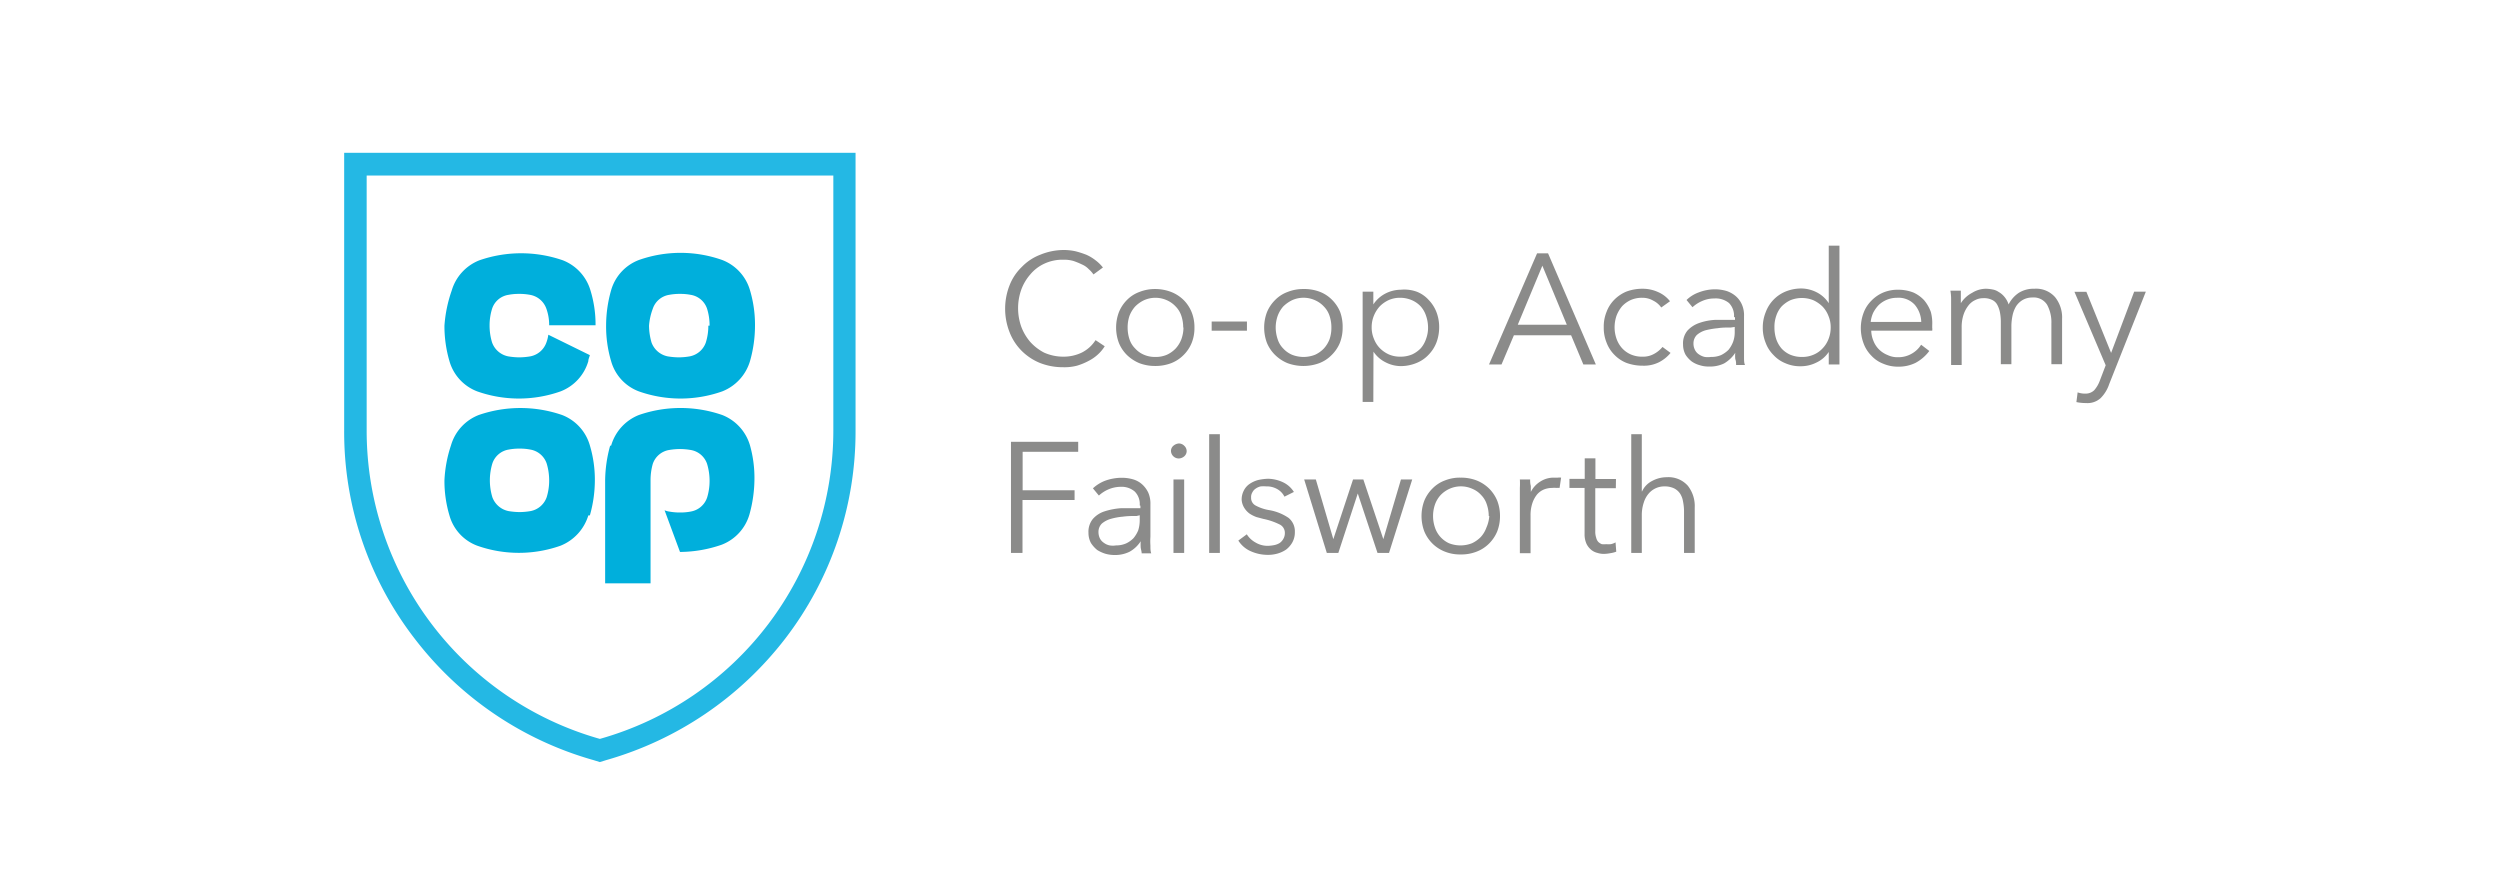 <?xml version="1.0" encoding="UTF-8"?> <svg xmlns="http://www.w3.org/2000/svg" id="a3bfdfff-dcbb-41de-ade3-024017a90fb3" data-name="Layer 1" width="180" height="63" viewBox="0 0 180 63"><defs><style>.e4ca27c6-1824-4308-bcac-06e8769059f4{fill:#8b8b8a;}.ac50dba9-9290-42ab-9d10-e61519960272{fill:#24b8e4;}.b60120fe-02a8-42b4-ba05-954fd634da78{fill:#00afdc;}</style></defs><path class="e4ca27c6-1824-4308-bcac-06e8769059f4" d="M79.54,24.93a2.7,2.7,0,0,1-.49.59,3,3,0,0,1-.68.47,4.38,4.38,0,0,1-.83.34,3.54,3.54,0,0,1-1,.11,4.47,4.47,0,0,1-1.67-.31,4,4,0,0,1-1.32-.88,3.86,3.86,0,0,1-.86-1.33,4.62,4.62,0,0,1,0-3.38,3.69,3.69,0,0,1,.88-1.32,3.64,3.64,0,0,1,1.33-.88A4.46,4.46,0,0,1,76.57,18a4,4,0,0,1,.86.09,6.52,6.52,0,0,1,.78.25,3.07,3.07,0,0,1,.68.41,2.8,2.8,0,0,1,.52.51l-.68.5a2,2,0,0,0-.34-.38,1.48,1.48,0,0,0-.49-.34,5.56,5.56,0,0,0-.61-.25,2.41,2.41,0,0,0-.72-.09,3.09,3.09,0,0,0-1.39.29,2.89,2.89,0,0,0-1,.77,3.48,3.48,0,0,0-.65,1.1,4,4,0,0,0,0,2.66,3.64,3.64,0,0,0,.65,1.1,3.52,3.52,0,0,0,1,.77,3.38,3.38,0,0,0,1.39.29,3,3,0,0,0,1.31-.29,2.53,2.53,0,0,0,1-.9Z"></path><path class="e4ca27c6-1824-4308-bcac-06e8769059f4" d="M86,23.58a2.85,2.85,0,0,1-.2,1.11,2.6,2.6,0,0,1-.58.87,2.56,2.56,0,0,1-.9.59,3.19,3.19,0,0,1-1.15.2,3.15,3.15,0,0,1-1.13-.2,2.87,2.87,0,0,1-.9-.59,2.6,2.6,0,0,1-.58-.87,3.15,3.15,0,0,1,0-2.21,2.65,2.65,0,0,1,.58-.88,2.41,2.41,0,0,1,.9-.58,3,3,0,0,1,1.13-.21,3.17,3.17,0,0,1,1.15.21,2.68,2.68,0,0,1,.9.58,2.65,2.65,0,0,1,.58.88A2.9,2.9,0,0,1,86,23.58Zm-.81,0a2.57,2.57,0,0,0-.13-.83,1.72,1.72,0,0,0-.41-.68,1.91,1.91,0,0,0-.63-.45,2,2,0,0,0-.83-.18,2,2,0,0,0-.83.18,2.25,2.25,0,0,0-.63.45,2.17,2.17,0,0,0-.41.68,2.57,2.57,0,0,0-.13.83,2.68,2.68,0,0,0,.13.84,1.68,1.68,0,0,0,.41.67,1.78,1.78,0,0,0,.63.45,2,2,0,0,0,.83.16,2,2,0,0,0,.83-.16,2.06,2.06,0,0,0,.63-.45,2.12,2.12,0,0,0,.41-.67A2.55,2.55,0,0,0,85.21,23.58Z"></path><path class="e4ca27c6-1824-4308-bcac-06e8769059f4" d="M89.78,23.81H87.24v-.66h2.54Z"></path><path class="e4ca27c6-1824-4308-bcac-06e8769059f4" d="M96.67,23.58a3,3,0,0,1-.2,1.11,2.63,2.63,0,0,1-.59.87,2.47,2.47,0,0,1-.9.59,3.32,3.32,0,0,1-2.27,0,2.76,2.76,0,0,1-.9-.59,2.63,2.63,0,0,1-.59-.87,3.15,3.15,0,0,1,0-2.21,2.67,2.67,0,0,1,.59-.88,2.41,2.41,0,0,1,.9-.58,3,3,0,0,1,1.13-.21A3.12,3.12,0,0,1,95,21a2.49,2.49,0,0,1,.9.58,2.67,2.67,0,0,1,.59.88A3.11,3.11,0,0,1,96.67,23.58Zm-.81,0a2.57,2.57,0,0,0-.13-.83,1.72,1.72,0,0,0-.41-.68,1.91,1.91,0,0,0-.63-.45,2,2,0,0,0-1.67,0,2.4,2.4,0,0,0-.63.45,2.14,2.14,0,0,0-.4.68,2.58,2.58,0,0,0-.14.83,2.69,2.69,0,0,0,.14.84,1.67,1.67,0,0,0,.4.67,1.87,1.87,0,0,0,.63.45,2.26,2.26,0,0,0,1.67,0,2.06,2.06,0,0,0,.63-.45,2.12,2.12,0,0,0,.41-.67A2.55,2.55,0,0,0,95.86,23.58Z"></path><path class="e4ca27c6-1824-4308-bcac-06e8769059f4" d="M98.88,28.94h-.77V21h.77v.92h0a2.3,2.3,0,0,1,.88-.79,2.48,2.48,0,0,1,1.1-.27A2.63,2.63,0,0,1,102,21a2.26,2.26,0,0,1,.85.58,2.62,2.62,0,0,1,.57.88,3,3,0,0,1,.2,1.1,3.12,3.12,0,0,1-.2,1.11,2.62,2.62,0,0,1-.57.88,2.42,2.42,0,0,1-.85.58,3,3,0,0,1-1.13.23,2.41,2.41,0,0,1-1.1-.27,2.25,2.25,0,0,1-.88-.77h0Zm3.94-5.36a2.58,2.58,0,0,0-.14-.83,1.94,1.94,0,0,0-.38-.68,1.91,1.91,0,0,0-.63-.45,2.13,2.13,0,0,0-.86-.18,2,2,0,0,0-.81.16,2.16,2.16,0,0,0-.65.45,2.25,2.25,0,0,0-.43.68,2.15,2.15,0,0,0-.16.83,2.08,2.08,0,0,0,.16.83,2,2,0,0,0,.43.68,2.16,2.16,0,0,0,.65.45,2,2,0,0,0,.81.16,2.13,2.13,0,0,0,.86-.16,2.06,2.06,0,0,0,.63-.45,2,2,0,0,0,.38-.68A2.25,2.25,0,0,0,102.82,23.58Z"></path><path class="e4ca27c6-1824-4308-bcac-06e8769059f4" d="M108.11,26.24h-.9l3.46-8h.79l3.44,8H114l-.88-2.1H109Zm1.17-2.86h3.53l-1.76-4.25Z"></path><path class="e4ca27c6-1824-4308-bcac-06e8769059f4" d="M119.61,22.14a1.53,1.53,0,0,0-.57-.49,1.55,1.55,0,0,0-.78-.21,2,2,0,0,0-.84.16,2,2,0,0,0-.63.45,2.39,2.39,0,0,0-.4.68,2.58,2.58,0,0,0-.14.83,2.49,2.49,0,0,0,.14.83,2,2,0,0,0,.4.68,1.87,1.87,0,0,0,.63.45,2,2,0,0,0,.84.16,1.6,1.6,0,0,0,.85-.21,2,2,0,0,0,.59-.49l.58.43a2.63,2.63,0,0,1-.83.67,2.43,2.43,0,0,1-1.17.25,3.38,3.38,0,0,1-1.17-.2,2.48,2.48,0,0,1-.88-.59,2.45,2.45,0,0,1-.56-.88,2.8,2.8,0,0,1-.2-1.1,2.77,2.77,0,0,1,.2-1.1,2.45,2.45,0,0,1,.56-.88,2.67,2.67,0,0,1,.88-.59,3.3,3.3,0,0,1,1.17-.2,2.63,2.63,0,0,1,1.08.23,2.18,2.18,0,0,1,.88.67Z"></path><path class="e4ca27c6-1824-4308-bcac-06e8769059f4" d="M124.85,22.82a1.31,1.31,0,0,0-.36-1,1.51,1.51,0,0,0-1.06-.33,2.12,2.12,0,0,0-.87.18,2.4,2.4,0,0,0-.7.45l-.43-.52a2.43,2.43,0,0,1,.86-.54,3.3,3.3,0,0,1,1.21-.23,3,3,0,0,1,.81.12,2,2,0,0,1,.65.36,1.72,1.72,0,0,1,.45.6,1.92,1.92,0,0,1,.16.86v2.32c0,.2,0,.4,0,.63s0,.4.07.56H125c0-.13,0-.27-.06-.43a2.22,2.22,0,0,1,0-.45h0a2.43,2.43,0,0,1-.81.77,2.35,2.35,0,0,1-1.1.22,2,2,0,0,1-.63-.09,1.88,1.88,0,0,1-.59-.27,1.93,1.93,0,0,1-.45-.49,1.53,1.53,0,0,1-.18-.74,1.43,1.43,0,0,1,.32-1,2.07,2.07,0,0,1,.83-.54,4.12,4.12,0,0,1,1.19-.23c.45,0,.93,0,1.4,0v-.18Zm-.22.76c-.32,0-.63,0-.95.05a5.76,5.76,0,0,0-.88.15,1.64,1.64,0,0,0-.63.34.86.86,0,0,0-.24.61,1,1,0,0,0,.11.47.81.81,0,0,0,.29.32,1.19,1.19,0,0,0,.41.18,1.68,1.68,0,0,0,.45,0,1.81,1.81,0,0,0,.72-.13,2,2,0,0,0,.54-.38,2.08,2.08,0,0,0,.33-.57,2,2,0,0,0,.12-.67v-.41Z"></path><path class="e4ca27c6-1824-4308-bcac-06e8769059f4" d="M131.67,25.34a2.16,2.16,0,0,1-.88.76,2.5,2.5,0,0,1-1.12.27,2.62,2.62,0,0,1-1.13-.22,2.36,2.36,0,0,1-.85-.59,2.41,2.41,0,0,1-.56-.87,2.85,2.85,0,0,1-.21-1.11,2.91,2.91,0,0,1,.21-1.1A2.57,2.57,0,0,1,128.54,21a3,3,0,0,1,1.13-.23,2.5,2.5,0,0,1,1.12.27,2.23,2.23,0,0,1,.88.79h0V17.69h.77v8.55h-.77v-.9Zm-3.91-1.76a2.68,2.68,0,0,0,.13.84,2.06,2.06,0,0,0,.38.67,1.87,1.87,0,0,0,.63.45,2.13,2.13,0,0,0,.86.16,2,2,0,0,0,.81-.16,1.85,1.85,0,0,0,.65-.45,2,2,0,0,0,.43-.67,2.24,2.24,0,0,0,.16-.84,2.08,2.08,0,0,0-.16-.83,2,2,0,0,0-.43-.68,2.35,2.35,0,0,0-.65-.45,2.2,2.2,0,0,0-1.67,0,2.19,2.19,0,0,0-.63.45,1.94,1.94,0,0,0-.38.67A2.37,2.37,0,0,0,127.76,23.58Z"></path><path class="e4ca27c6-1824-4308-bcac-06e8769059f4" d="M139.12,23.42v.18a.75.75,0,0,1,0,.21h-4.39a2,2,0,0,0,.16.74,1.75,1.75,0,0,0,.4.61,1.84,1.84,0,0,0,.61.4,1.66,1.66,0,0,0,.77.16,1.91,1.91,0,0,0,1-.27,1.87,1.87,0,0,0,.65-.63l.59.45a3,3,0,0,1-1,.86,2.74,2.74,0,0,1-1.23.27,2.67,2.67,0,0,1-1.08-.21,2.26,2.26,0,0,1-.86-.58,2.45,2.45,0,0,1-.56-.88,3.15,3.15,0,0,1,0-2.21,2.41,2.41,0,0,1,.56-.87,2.59,2.59,0,0,1,.86-.59,2.73,2.73,0,0,1,1.05-.2,3,3,0,0,1,1.11.2,2.4,2.4,0,0,1,.78.56,2.78,2.78,0,0,1,.48.84A3.1,3.1,0,0,1,139.12,23.42Zm-.79-.24a2,2,0,0,0-.47-1.24,1.59,1.59,0,0,0-1.28-.5,1.9,1.9,0,0,0-1.31.52,2.35,2.35,0,0,0-.4.56,2.16,2.16,0,0,0-.18.66Z"></path><path class="e4ca27c6-1824-4308-bcac-06e8769059f4" d="M142,21.08a1.9,1.9,0,0,1,1-.29,2.58,2.58,0,0,1,.45.05,1.09,1.09,0,0,1,.45.18,1.44,1.44,0,0,1,.4.33,1.64,1.64,0,0,1,.32.57,2.16,2.16,0,0,1,.74-.84,2,2,0,0,1,1.11-.29,1.81,1.81,0,0,1,1.5.61,2.33,2.33,0,0,1,.5,1.57v3.25h-.77V23.29a2.64,2.64,0,0,0-.31-1.35,1.14,1.14,0,0,0-1.06-.52,1.37,1.37,0,0,0-.7.18,1.44,1.44,0,0,0-.47.45,2.18,2.18,0,0,0-.25.63,4.17,4.17,0,0,0-.09.72v2.82h-.76V23.15a3.66,3.66,0,0,0-.07-.69,1.9,1.9,0,0,0-.2-.54.81.81,0,0,0-.39-.34,1.3,1.3,0,0,0-.63-.11,1.19,1.19,0,0,0-.54.13,1.28,1.28,0,0,0-.49.38,2.18,2.18,0,0,0-.36.66,2.82,2.82,0,0,0-.14.92v2.72h-.76V21.53a3.64,3.64,0,0,0-.05-.6h.75c0,.13,0,.29,0,.47v.43h0A2.14,2.14,0,0,1,142,21.08Z"></path><path class="e4ca27c6-1824-4308-bcac-06e8769059f4" d="M152,25.41h0L153.66,21h.84l-2.64,6.66a2.57,2.57,0,0,1-.61,1,1.4,1.4,0,0,1-1.05.36,3.26,3.26,0,0,1-.7-.07l.09-.7a1.5,1.5,0,0,0,.56.09.88.88,0,0,0,.63-.24,2.19,2.19,0,0,0,.41-.7l.42-1.1-2.25-5.29h.86Z"></path><path class="e4ca27c6-1824-4308-bcac-06e8769059f4" d="M73.6,39.81h-.81v-8h4.84v.72h-4v2.77h3.74V36H73.62v3.8Z"></path><path class="e4ca27c6-1824-4308-bcac-06e8769059f4" d="M82.06,36.39a1.27,1.27,0,0,0-.36-1,1.44,1.44,0,0,0-1-.34,2.3,2.3,0,0,0-.88.18,2.4,2.4,0,0,0-.7.45l-.43-.52a2.74,2.74,0,0,1,.86-.54,3.52,3.52,0,0,1,1.21-.22,2.88,2.88,0,0,1,.81.11,1.69,1.69,0,0,1,.66.36,1.9,1.9,0,0,1,.45.61,2,2,0,0,1,.15.85v2.32a4.57,4.57,0,0,0,0,.63c0,.23,0,.41.06.56h-.69c0-.13-.05-.27-.07-.42a3.46,3.46,0,0,1,0-.45h0a2.23,2.23,0,0,1-.81.76,2.35,2.35,0,0,1-1.1.23,2.39,2.39,0,0,1-.63-.09,2.46,2.46,0,0,1-.59-.27,2.17,2.17,0,0,1-.45-.5,1.53,1.53,0,0,1-.18-.74,1.45,1.45,0,0,1,.32-1,1.88,1.88,0,0,1,.83-.54,5,5,0,0,1,1.2-.23c.45,0,.92,0,1.39,0v-.18Zm-.22.76c-.32,0-.63,0-1,.05a4.63,4.63,0,0,0-.87.16,1.75,1.75,0,0,0-.64.34.84.84,0,0,0-.24.6,1.06,1.06,0,0,0,.11.48.86.86,0,0,0,.29.31,1,1,0,0,0,.41.18,1.38,1.38,0,0,0,.45,0,1.78,1.78,0,0,0,.72-.14,1.83,1.83,0,0,0,.54-.38,2.2,2.2,0,0,0,.34-.56,2.42,2.42,0,0,0,.11-.68v-.41Z"></path><path class="e4ca27c6-1824-4308-bcac-06e8769059f4" d="M85.44,32.47a.5.5,0,0,1-.18.39.63.63,0,0,1-.38.15.56.56,0,0,1-.57-.54.49.49,0,0,1,.18-.38.67.67,0,0,1,.39-.16.54.54,0,0,1,.38.16A.53.53,0,0,1,85.44,32.47Zm-.18,7.34h-.77V34.52h.77Z"></path><path class="e4ca27c6-1824-4308-bcac-06e8769059f4" d="M87.83,39.81h-.77V31.26h.77Z"></path><path class="e4ca27c6-1824-4308-bcac-06e8769059f4" d="M92.48,35.76a1.27,1.27,0,0,0-.51-.54,1.5,1.5,0,0,0-.79-.2,2.85,2.85,0,0,0-.41,0,1,1,0,0,0-.36.16.69.69,0,0,0-.24.27.65.65,0,0,0-.09.38.61.61,0,0,0,.31.56,3.11,3.11,0,0,0,1,.34,3.51,3.51,0,0,1,1.39.56,1.24,1.24,0,0,1,.45,1,1.5,1.5,0,0,1-.18.76,1.73,1.73,0,0,1-.45.52,2.14,2.14,0,0,1-.63.29,2.5,2.5,0,0,1-.72.09,3,3,0,0,1-1.17-.25,2,2,0,0,1-.92-.78l.61-.45a1.71,1.71,0,0,0,.61.58,1.69,1.69,0,0,0,.87.25,2.61,2.61,0,0,0,.48-.05,1.19,1.19,0,0,0,.4-.15.87.87,0,0,0,.27-.3.82.82,0,0,0,.11-.42.67.67,0,0,0-.4-.63,4.75,4.75,0,0,0-1.15-.39l-.49-.13a2.34,2.34,0,0,1-.5-.25,1.49,1.49,0,0,1-.38-.41A1.27,1.27,0,0,1,89.4,36a1.38,1.38,0,0,1,.16-.69,1.25,1.25,0,0,1,.43-.48,2,2,0,0,1,.6-.27,3.94,3.94,0,0,1,.7-.09,2.66,2.66,0,0,1,1.08.25,1.86,1.86,0,0,1,.79.7Z"></path><path class="e4ca27c6-1824-4308-bcac-06e8769059f4" d="M94.74,34.52,96,38.82h0l1.42-4.3h.74l1.44,4.3h0l1.27-4.3h.81l-1.67,5.29h-.83l-1.42-4.28h0l-1.4,4.28h-.83L93.9,34.52Z"></path><path class="e4ca27c6-1824-4308-bcac-06e8769059f4" d="M108,37.15a3,3,0,0,1-.2,1.11,2.67,2.67,0,0,1-.59.88,2.54,2.54,0,0,1-.9.58,3,3,0,0,1-1.15.2,2.9,2.9,0,0,1-1.12-.2,2.63,2.63,0,0,1-.9-.58,2.67,2.67,0,0,1-.59-.88,3.15,3.15,0,0,1,0-2.21,2.67,2.67,0,0,1,.59-.88,2.45,2.45,0,0,1,.9-.58,2.9,2.9,0,0,1,1.12-.2,3.13,3.13,0,0,1,1.15.2,2.73,2.73,0,0,1,.9.58,2.67,2.67,0,0,1,.59.88A3,3,0,0,1,108,37.15Zm-.81,0a2.58,2.58,0,0,0-.14-.83,1.67,1.67,0,0,0-.4-.67,1.74,1.74,0,0,0-.63-.45,2,2,0,0,0-1.67,0,2.06,2.06,0,0,0-.63.45,2,2,0,0,0-.4.67,2.56,2.56,0,0,0,0,1.67,1.9,1.9,0,0,0,1,1.12,2.26,2.26,0,0,0,1.67,0,2.19,2.19,0,0,0,.63-.45,2,2,0,0,0,.4-.67A2.51,2.51,0,0,0,107.23,37.15Z"></path><path class="e4ca27c6-1824-4308-bcac-06e8769059f4" d="M109.43,35.13a5.35,5.35,0,0,0,0-.61h.74c0,.14,0,.29.05.47v.43h0a1.84,1.84,0,0,1,.67-.74,1.77,1.77,0,0,1,1-.29h.27a1,1,0,0,1,.24,0l-.11.74a1.26,1.26,0,0,0-.22,0,1.77,1.77,0,0,0-.32,0,1.62,1.62,0,0,0-.58.11,1.33,1.33,0,0,0-.5.36,2,2,0,0,0-.34.63,2.71,2.71,0,0,0-.13.9v2.7h-.77V35.13Z"></path><path class="e4ca27c6-1824-4308-bcac-06e8769059f4" d="M116.34,35.15h-1.48v3.09a1.37,1.37,0,0,0,.07.49.65.65,0,0,0,.15.29.82.82,0,0,0,.25.16,1.43,1.43,0,0,0,.32,0,1.88,1.88,0,0,0,.33,0,1.09,1.09,0,0,0,.34-.13l.05.67a1.94,1.94,0,0,1-.43.11,2.59,2.59,0,0,1-.47.05,1.45,1.45,0,0,1-.45-.07,1.11,1.11,0,0,1-.45-.22,1.32,1.32,0,0,1-.34-.43,1.65,1.65,0,0,1-.14-.72V35.13H113v-.65h1.1V33h.77v1.49h1.48Z"></path><path class="e4ca27c6-1824-4308-bcac-06e8769059f4" d="M118.23,35.38a1.58,1.58,0,0,1,.72-.75,2.2,2.2,0,0,1,1.06-.27,1.86,1.86,0,0,1,1.51.61,2.36,2.36,0,0,1,.5,1.58v3.26h-.77V36.88a3.57,3.57,0,0,0-.07-.76,1.48,1.48,0,0,0-.22-.59,1.13,1.13,0,0,0-.45-.38,1.62,1.62,0,0,0-.7-.13,1.48,1.48,0,0,0-1.1.51,1.82,1.82,0,0,0-.36.66,2.82,2.82,0,0,0-.14.92v2.7h-.76V31.26h.76v4.12Z"></path><path class="ac50dba9-9290-42ab-9d10-e61519960272" d="M60,12.64V31A23.06,23.06,0,0,1,43.19,53.2,23.06,23.06,0,0,1,26.4,31V12.64H60M61.6,11H24.78V31a24.33,24.33,0,0,0,5.09,15,24.65,24.65,0,0,0,12.87,8.73l.45.14.45-.14A24.85,24.85,0,0,0,56.52,46,24.46,24.46,0,0,0,61.6,31V11Z"></path><path class="b60120fe-02a8-42b4-ba05-954fd634da78" d="M43.93,32.09a9.71,9.71,0,0,0-.36,2.52V42h3.27V34.61A4.31,4.31,0,0,1,47,33.4a1.5,1.5,0,0,1,1.17-1,5,5,0,0,1,.79-.07,4.81,4.81,0,0,1,.78.07,1.5,1.5,0,0,1,1.17,1,4.22,4.22,0,0,1,.18,1.21,4.09,4.09,0,0,1-.18,1.22,1.51,1.51,0,0,1-1.17,1,3.9,3.9,0,0,1-.78.07,4.22,4.22,0,0,1-.79-.07,1.41,1.41,0,0,1-.32-.09l1.11,3a9.25,9.25,0,0,0,3-.52,3.32,3.32,0,0,0,2-2.18,9.71,9.71,0,0,0,.36-2.52A8.63,8.63,0,0,0,54,32.07a3.36,3.36,0,0,0-2-2.19,9.17,9.17,0,0,0-6,0,3.37,3.37,0,0,0-2,2.21m-4.39-8.67h3.27a8.38,8.38,0,0,0-.36-2.49,3.34,3.34,0,0,0-2-2.19,9.17,9.17,0,0,0-6,0,3.36,3.36,0,0,0-2,2.19A9.65,9.65,0,0,0,32,23.45,9,9,0,0,0,32.36,26a3.3,3.3,0,0,0,2,2.18,9,9,0,0,0,6,0,3.32,3.32,0,0,0,2-2.18c0-.14.07-.27.11-.43L39.48,24.1a2.55,2.55,0,0,1-.14.56,1.53,1.53,0,0,1-1.17,1,5,5,0,0,1-.79.07,5.14,5.14,0,0,1-.78-.07,1.55,1.55,0,0,1-1.17-1,4.12,4.12,0,0,1-.18-1.21,4,4,0,0,1,.18-1.22,1.47,1.47,0,0,1,1.17-1,3.9,3.9,0,0,1,.78-.07,4.07,4.07,0,0,1,.79.07,1.52,1.52,0,0,1,1.17,1,3.46,3.46,0,0,1,.2,1.19m0,11.17a4,4,0,0,1-.18,1.21,1.53,1.53,0,0,1-1.17,1,4.81,4.81,0,0,1-.78.07,5.27,5.27,0,0,1-.79-.07,1.57,1.57,0,0,1-1.17-1,4.19,4.19,0,0,1,0-2.43,1.49,1.49,0,0,1,1.17-1,4.07,4.07,0,0,1,.79-.07,3.9,3.9,0,0,1,.78.07,1.51,1.51,0,0,1,1.17,1,4.19,4.19,0,0,1,.18,1.22m2.93,2.52a9.3,9.3,0,0,0,.36-2.52,8.63,8.63,0,0,0-.36-2.52,3.32,3.32,0,0,0-2-2.19,9.2,9.2,0,0,0-6,0,3.34,3.34,0,0,0-2,2.19A9.24,9.24,0,0,0,32,34.59a8.68,8.68,0,0,0,.36,2.52,3.26,3.26,0,0,0,2,2.18,9,9,0,0,0,6,0,3.42,3.42,0,0,0,2-2.18m8.64-13.66a4,4,0,0,1-.18,1.21,1.53,1.53,0,0,1-1.17,1,4.81,4.81,0,0,1-.78.07,5.27,5.27,0,0,1-.79-.07,1.57,1.57,0,0,1-1.17-1,4.48,4.48,0,0,1-.18-1.21A4.39,4.39,0,0,1,47,22.23a1.49,1.49,0,0,1,1.17-1,4.07,4.07,0,0,1,.79-.07,3.9,3.9,0,0,1,.78.07,1.49,1.49,0,0,1,1.17,1,4,4,0,0,1,.18,1.22M54,26a9.32,9.32,0,0,0,.36-2.53A8.72,8.72,0,0,0,54,20.9a3.32,3.32,0,0,0-2-2.18,9,9,0,0,0-6,0,3.3,3.3,0,0,0-2,2.18,9.3,9.3,0,0,0-.36,2.52A8.74,8.74,0,0,0,44,26a3.26,3.26,0,0,0,2,2.18,9,9,0,0,0,6,0A3.37,3.37,0,0,0,54,26"></path></svg> 